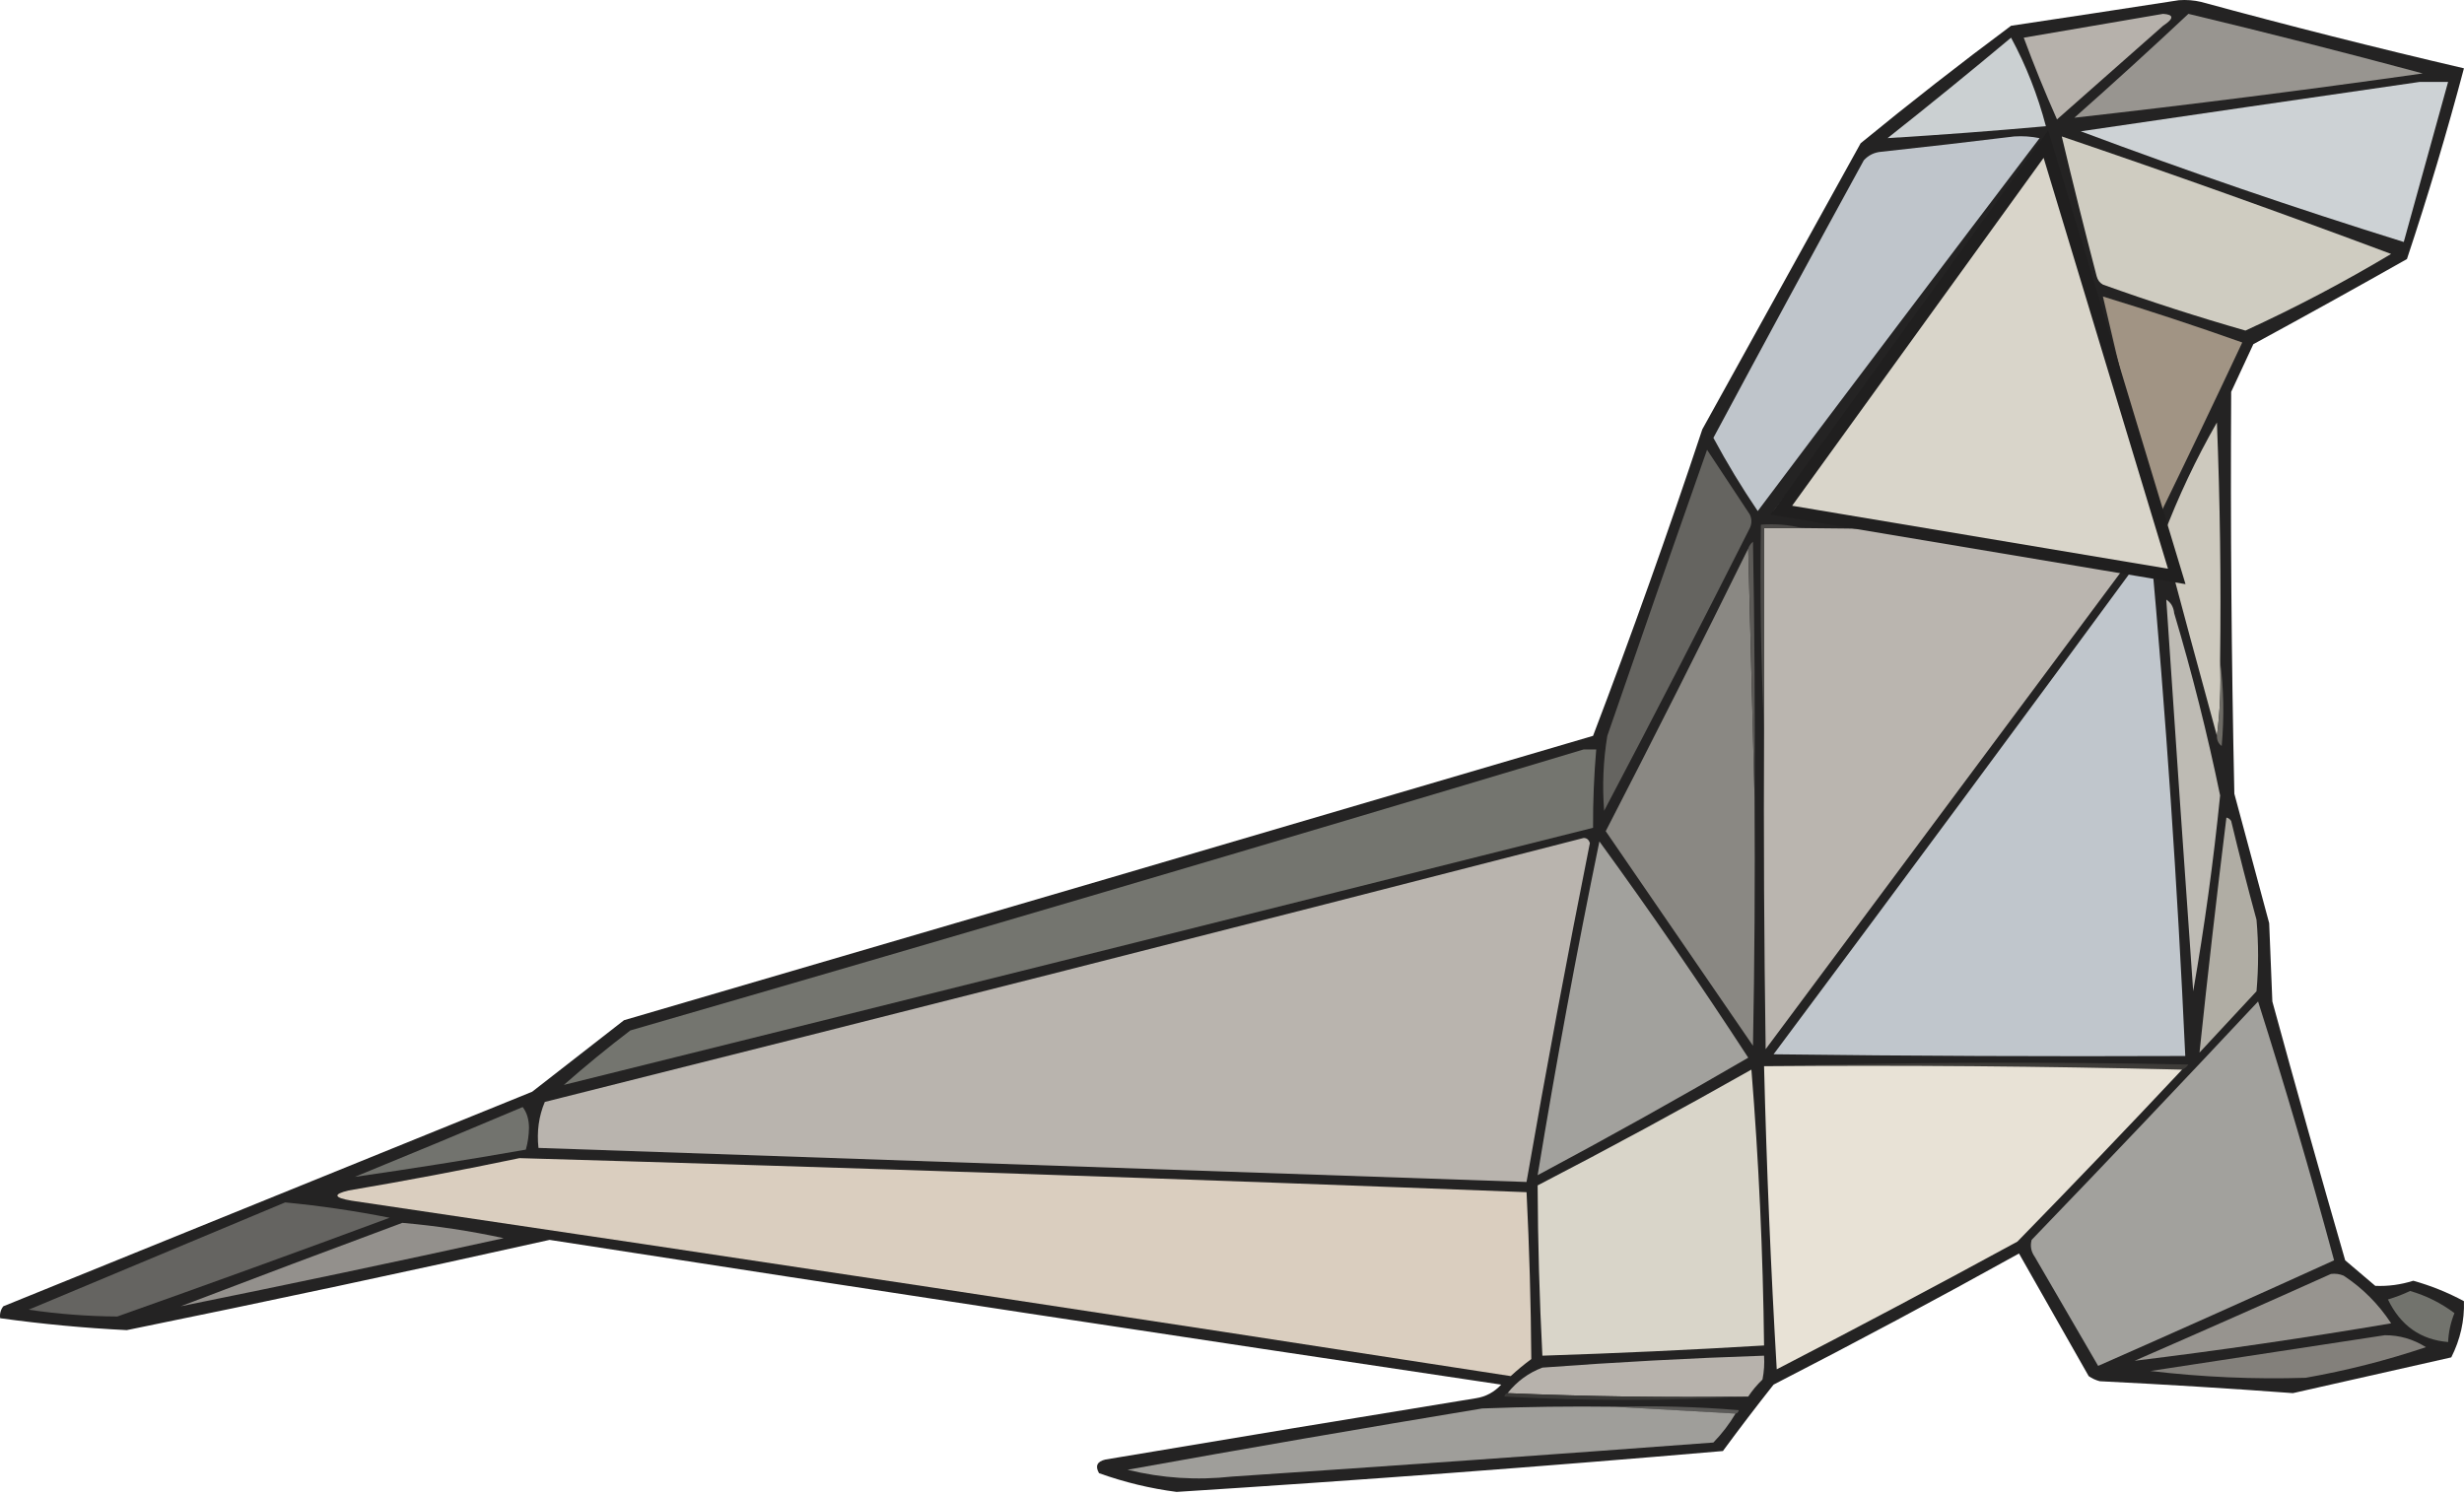 <svg width="300" height="182" viewBox="0 0 300 182" fill="none" xmlns="http://www.w3.org/2000/svg">
<path opacity="0.894" fill-rule="evenodd" clip-rule="evenodd" d="M265.291 0.025C266.2 -0.042 267.1 0.026 267.99 0.232C278.623 3.126 289.291 5.822 299.993 8.319C297.918 16.139 295.604 23.88 293.053 31.542C286.85 35.051 280.616 38.507 274.352 41.91C273.453 43.845 272.553 45.78 271.653 47.715C271.557 64.027 271.686 80.339 272.039 96.65C273.453 101.903 274.866 107.155 276.28 112.408C276.409 115.588 276.537 118.767 276.666 121.946C279.544 132.477 282.5 142.982 285.534 153.463C286.755 154.5 287.976 155.537 289.197 156.573C290.755 156.64 292.298 156.433 293.824 155.951C295.957 156.545 298.014 157.374 299.993 158.439C300.067 160.82 299.552 163.101 298.451 165.282C292.024 166.733 285.598 168.185 279.172 169.636C271.34 169.056 263.5 168.572 255.652 168.185C255.164 168.057 254.714 167.849 254.303 167.563C251.475 162.586 248.647 157.61 245.82 152.634C235.937 158.121 225.976 163.443 215.938 168.6C213.835 171.257 211.779 173.952 209.769 176.686C187.623 178.594 165.453 180.253 143.257 181.663C140.044 181.248 136.895 180.488 133.811 179.382C133.313 178.515 133.57 177.962 134.582 177.723C149.614 175.196 164.651 172.708 179.694 170.258C180.894 170.074 181.921 169.521 182.779 168.6C144.124 162.838 105.502 156.963 66.914 150.975C49.801 154.794 32.643 158.457 15.44 161.964C10.289 161.71 5.147 161.226 0.017 160.513C-0.049 159.965 0.079 159.481 0.402 159.062C21.866 150.353 43.329 141.644 64.793 132.936C68.52 130.033 72.247 127.13 75.975 124.227C115.316 112.726 154.645 101.183 193.96 89.6C198.655 77.286 203.09 64.845 207.263 52.277C213.689 40.665 220.115 29.054 226.541 17.442C232.544 12.521 238.649 7.752 244.856 3.135C251.722 2.109 258.534 1.073 265.291 0.025ZM249.483 17.442C253.631 32.658 257.487 48.001 261.05 63.474C246.003 63.404 230.966 62.99 215.938 62.23C227.128 47.293 238.31 32.364 249.483 17.442Z" fill="#0B0A0A"/>
<path fill-rule="evenodd" clip-rule="evenodd" d="M266.445 1.686C275.985 3.972 285.496 6.391 294.978 8.943C280.847 10.946 266.709 12.743 252.564 14.334C257.265 10.174 261.892 5.958 266.445 1.686Z" fill="#989590"/>
<path fill-rule="evenodd" clip-rule="evenodd" d="M263.364 1.686C264.702 1.773 264.702 2.257 263.364 3.137C259.058 6.939 254.753 10.74 250.447 14.541C248.998 11.284 247.648 7.967 246.398 4.588C252.101 3.612 257.757 2.644 263.364 1.686Z" fill="#B6B1AB"/>
<path fill-rule="evenodd" clip-rule="evenodd" d="M244.854 4.587C246.673 7.953 248.087 11.547 249.095 15.369C242.666 15.945 236.239 16.429 229.816 16.82C234.9 12.799 239.912 8.721 244.854 4.587Z" fill="#CBD0D2"/>
<path fill-rule="evenodd" clip-rule="evenodd" d="M294.594 9.976C295.751 9.976 296.908 9.976 298.064 9.976C296.264 16.475 294.465 22.972 292.666 29.466C279.459 25.353 266.349 20.861 253.338 15.989C267.141 13.964 280.893 11.96 294.594 9.976Z" fill="#CDD2D5"/>
<path fill-rule="evenodd" clip-rule="evenodd" d="M245.241 16.614C246.277 16.546 247.305 16.615 248.325 16.822C236.836 31.936 225.398 47.073 214.009 62.231C212.064 59.358 210.264 56.386 208.611 53.315C214.665 42.021 220.77 30.756 226.926 19.517C227.501 18.893 228.208 18.548 229.047 18.48C234.504 17.891 239.902 17.269 245.241 16.614Z" fill="#BFC5CB"/>
<path fill-rule="evenodd" clip-rule="evenodd" d="M251.027 16.614C264.468 21.18 277.835 25.949 291.127 30.921C285.361 34.368 279.448 37.478 273.391 40.252C267.557 38.58 261.773 36.713 256.04 34.654C255.648 34.438 255.391 34.093 255.269 33.617C253.796 27.973 252.382 22.305 251.027 16.614Z" fill="#CFCCC1"/>
<path fill-rule="evenodd" clip-rule="evenodd" d="M256.037 36.103C261.72 37.841 267.375 39.707 273.002 41.702C269.646 48.853 266.24 55.972 262.785 63.059C260.354 54.125 258.105 45.14 256.037 36.103Z" fill="#A19484"/>
<path fill-rule="evenodd" clip-rule="evenodd" d="M270.302 80.475C270.427 83.593 270.299 86.634 269.916 89.598C267.703 81.528 265.517 73.441 263.361 65.339C265.197 60.492 267.381 55.861 269.916 51.446C270.302 61.119 270.43 70.795 270.302 80.475Z" fill="#CDC9BE"/>
<path fill-rule="evenodd" clip-rule="evenodd" d="M207.84 54.768C209.567 57.367 211.302 59.993 213.046 62.647C213.303 63.2 213.303 63.753 213.046 64.306C207.231 75.846 201.319 87.319 195.309 98.725C195.071 95.67 195.2 92.629 195.695 89.602C199.709 77.963 203.757 66.351 207.84 54.768Z" fill="#656460"/>
<path fill-rule="evenodd" clip-rule="evenodd" d="M219.409 64.305C233.423 64.418 247.433 64.764 261.436 65.341C245.949 86.146 230.462 106.949 214.975 127.753C214.782 114.76 214.718 101.766 214.782 88.772C214.782 80.616 214.782 72.46 214.782 64.305C216.324 64.305 217.867 64.305 219.409 64.305Z" fill="#BAB5AF"/>
<path fill-rule="evenodd" clip-rule="evenodd" d="M212.853 66.791C213.11 76.882 213.367 86.973 213.624 97.064C213.688 107.156 213.624 117.247 213.431 127.337C207.455 118.628 201.478 109.92 195.502 101.211C201.389 89.793 207.172 78.319 212.853 66.791Z" fill="#8A8883"/>
<path fill-rule="evenodd" clip-rule="evenodd" d="M261.823 66.379C263.7 87.015 265.113 107.75 266.064 128.584C249.355 128.653 232.647 128.584 215.939 128.376C231.316 107.762 246.611 87.097 261.823 66.379Z" fill="#C0C6CC"/>
<path fill-rule="evenodd" clip-rule="evenodd" d="M263.752 73.014C264.317 73.365 264.639 73.918 264.716 74.672C266.899 81.991 268.763 89.386 270.307 96.859C269.5 104.866 268.408 112.814 267.029 120.704C265.902 104.808 264.809 88.911 263.752 73.014Z" fill="#BEBBB4"/>
<path fill-rule="evenodd" clip-rule="evenodd" d="M219.408 64.304C217.865 64.304 216.323 64.304 214.781 64.304C214.781 72.46 214.781 80.615 214.781 88.771C214.396 80.549 214.268 72.255 214.395 63.889C216.143 63.757 217.814 63.895 219.408 64.304Z" fill="#4C4A48"/>
<path fill-rule="evenodd" clip-rule="evenodd" d="M270.304 80.477C270.75 83.859 270.814 87.315 270.497 90.844C270.097 90.535 269.904 90.121 269.919 89.6C270.301 86.636 270.43 83.595 270.304 80.477Z" fill="#6D6B65"/>
<path fill-rule="evenodd" clip-rule="evenodd" d="M192.803 91.259C193.317 91.259 193.832 91.259 194.346 91.259C194.073 94.43 193.945 97.609 193.96 100.797C152.173 111.307 110.403 121.744 68.648 132.106C71.278 129.794 73.977 127.583 76.746 125.471C115.54 114.247 154.226 102.843 192.803 91.259Z" fill="#74756F"/>
<path fill-rule="evenodd" clip-rule="evenodd" d="M213.625 97.064C213.367 86.973 213.111 76.882 212.854 66.791C212.963 66.464 213.155 66.188 213.432 65.962C213.625 76.329 213.689 86.696 213.625 97.064Z" fill="#5C5A57"/>
<path fill-rule="evenodd" clip-rule="evenodd" d="M271.074 99.554C271.312 99.6 271.505 99.738 271.653 99.968C272.621 103.996 273.649 108.004 274.737 111.995C274.994 114.898 274.994 117.8 274.737 120.703C272.424 123.191 270.11 125.68 267.797 128.168C268.797 118.632 269.889 109.094 271.074 99.554Z" fill="#B0ADA4"/>
<path fill-rule="evenodd" clip-rule="evenodd" d="M192.801 102.039C193.185 102.026 193.442 102.234 193.572 102.661C190.827 116.383 188.257 130.136 185.86 143.923C145.761 142.541 105.661 141.158 65.561 139.776C65.344 137.776 65.6 135.91 66.332 134.178C108.568 123.581 150.724 112.868 192.801 102.039Z" fill="#B9B4AE"/>
<path fill-rule="evenodd" clip-rule="evenodd" d="M194.732 102.457C200.979 111.047 207.02 119.825 212.854 128.79C204.408 133.712 195.861 138.481 187.213 143.097C189.445 129.502 191.952 115.955 194.732 102.457Z" fill="#A2A19D"/>
<path fill-rule="evenodd" clip-rule="evenodd" d="M274.928 121.946C278.23 132.327 281.314 142.832 284.182 153.463C274.634 157.802 265.059 162.087 255.456 166.319C252.886 161.895 250.315 157.472 247.745 153.049C247.287 152.408 247.159 151.717 247.359 150.975C256.626 141.354 265.816 131.678 274.928 121.946Z" fill="#A2A19D"/>
<path fill-rule="evenodd" clip-rule="evenodd" d="M214.781 129.827C231.939 129.344 249.161 129.275 266.448 129.62C266.238 129.917 265.981 130.124 265.677 130.242C248.777 129.827 231.812 129.689 214.781 129.827Z" fill="#3E3C39"/>
<path fill-rule="evenodd" clip-rule="evenodd" d="M214.781 129.827C231.812 129.689 248.777 129.827 265.677 130.242C259.071 137.277 252.387 144.258 245.627 151.184C235.907 156.48 226.139 161.664 216.324 166.735C215.602 154.443 215.088 142.14 214.781 129.827Z" fill="#E8E2D6"/>
<path fill-rule="evenodd" clip-rule="evenodd" d="M213.239 130.241C214.136 141.353 214.65 152.55 214.781 163.832C205.791 164.372 196.795 164.786 187.791 165.076C187.433 158.166 187.241 151.254 187.213 144.341C195.99 139.794 204.665 135.094 213.239 130.241Z" fill="#D9D5C9"/>
<path fill-rule="evenodd" clip-rule="evenodd" d="M63.637 134.802C64.135 135.444 64.393 136.273 64.408 137.29C64.395 138.227 64.267 139.125 64.022 139.985C57.077 141.204 50.137 142.31 43.201 143.303C50.066 140.498 56.878 137.664 63.637 134.802Z" fill="#72736E"/>
<path fill-rule="evenodd" clip-rule="evenodd" d="M63.251 141.021C104.128 142.197 144.999 143.579 185.863 145.168C186.2 151.941 186.393 158.715 186.441 165.489C185.571 166.13 184.736 166.821 183.935 167.562C136.922 160.277 89.882 153.158 42.815 146.205C40.638 145.836 40.51 145.421 42.43 144.961C49.444 143.773 56.385 142.46 63.251 141.021Z" fill="#DACEBF"/>
<path fill-rule="evenodd" clip-rule="evenodd" d="M34.718 146.413C38.982 146.822 43.224 147.444 47.442 148.279C36.421 152.369 25.368 156.377 14.282 160.305C10.677 160.283 7.078 160.007 3.486 159.476C13.919 155.107 24.33 150.752 34.718 146.413Z" fill="#656461"/>
<path fill-rule="evenodd" clip-rule="evenodd" d="M48.986 148.901C53.145 149.263 57.258 149.885 61.325 150.768C48.2 153.646 35.091 156.411 21.996 159.061C31.003 155.625 40 152.239 48.986 148.901Z" fill="#93908C"/>
<path fill-rule="evenodd" clip-rule="evenodd" d="M283.802 155.122C284.331 155.057 284.846 155.126 285.344 155.33C287.661 156.855 289.589 158.79 291.128 161.135C280.729 162.9 270.319 164.42 259.896 165.697C267.919 162.202 275.888 158.677 283.802 155.122Z" fill="#97948F"/>
<path fill-rule="evenodd" clip-rule="evenodd" d="M293.439 157.194C295.403 157.767 297.203 158.666 298.837 159.89C298.38 161.02 298.123 162.194 298.066 163.415C294.714 163.135 292.272 161.407 290.74 158.231C291.706 157.942 292.605 157.596 293.439 157.194Z" fill="#72736D"/>
<path fill-rule="evenodd" clip-rule="evenodd" d="M290.355 162.585C292.141 162.577 293.812 163.06 295.367 164.037C290.572 165.649 285.688 166.893 280.715 167.769C274.403 167.963 268.105 167.687 261.822 166.939C271.388 165.481 280.899 164.03 290.355 162.585Z" fill="#83807B"/>
<path fill-rule="evenodd" clip-rule="evenodd" d="M212.852 170.053C203.018 170.19 193.25 170.052 183.549 169.638C184.699 168.194 186.113 167.157 187.79 166.528C196.779 165.858 205.776 165.374 214.78 165.076C214.843 166.054 214.779 167.021 214.588 167.979C213.918 168.627 213.34 169.319 212.852 170.053Z" fill="#B7B2AC"/>
<path fill-rule="evenodd" clip-rule="evenodd" d="M183.55 169.637C193.251 170.051 203.019 170.189 212.853 170.051C203.02 170.603 193.123 170.603 183.164 170.051C183.212 169.8 183.34 169.662 183.55 169.637Z" fill="#3A3937"/>
<path fill-rule="evenodd" clip-rule="evenodd" d="M196.662 171.295C201.681 171.157 206.694 171.295 211.699 171.709C211.652 171.961 211.523 172.099 211.314 172.124C206.43 171.848 201.546 171.571 196.662 171.295Z" fill="#5B5A58"/>
<path fill-rule="evenodd" clip-rule="evenodd" d="M196.658 171.296C201.542 171.572 206.425 171.848 211.309 172.125C210.551 173.402 209.652 174.577 208.61 175.65C189.08 177.111 169.545 178.493 150.003 179.797C145.704 180.273 141.463 179.997 137.279 178.967C151.621 176.381 166.016 173.893 180.464 171.503C185.86 171.296 191.258 171.226 196.658 171.296Z" fill="#9F9E9A"/>
<path d="M216.881 62.124L249.095 17.553L265.026 70.189L216.881 62.124Z" fill="#D9D5CA" stroke="#201F1F" stroke-width="1.5"/>
</svg>
